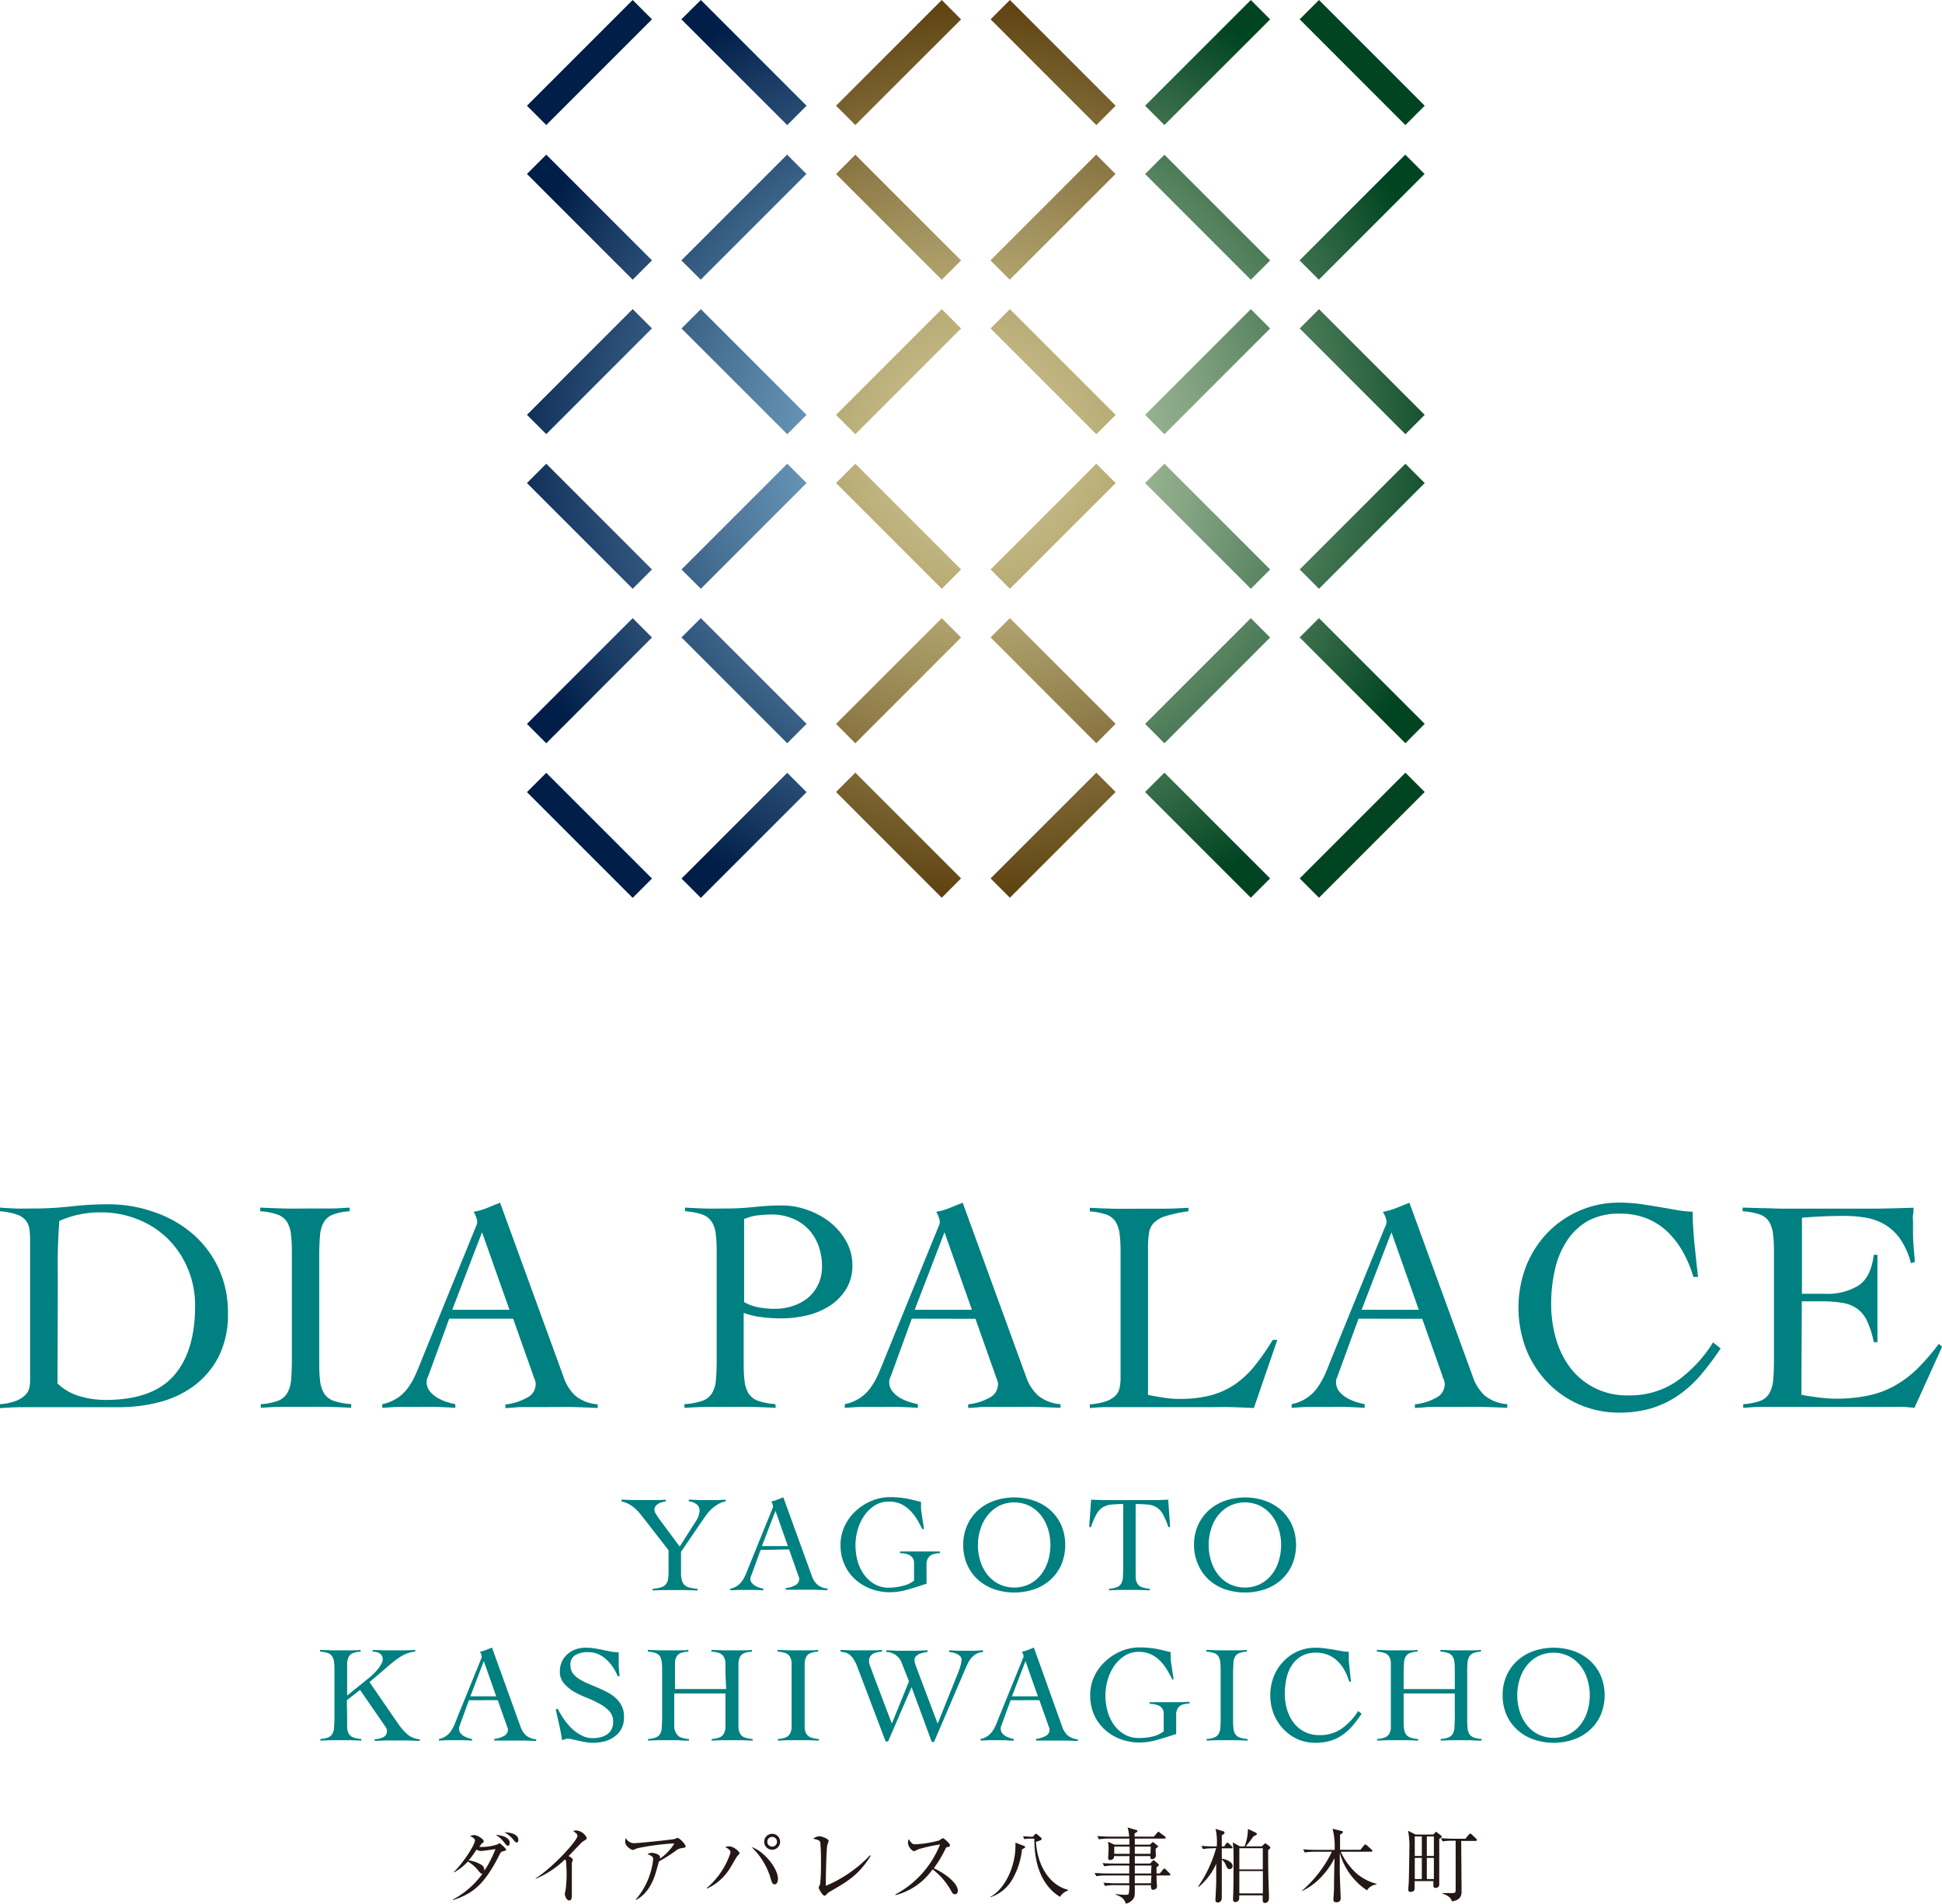 <svg xmlns="http://www.w3.org/2000/svg" xmlns:xlink="http://www.w3.org/1999/xlink" viewBox="0 0 275.52 270.07"><defs><style>.cls-1{fill:#231815;}.cls-2{fill:teal;}.cls-3{fill:url(#名称未設定グラデーション_39);}.cls-4{fill:url(#名称未設定グラデーション_43);}.cls-5{fill:url(#名称未設定グラデーション_40);}</style><radialGradient id="名称未設定グラデーション_39" cx="138.28" cy="63.69" r="69.53" gradientUnits="userSpaceOnUse"><stop offset="0" stop-color="#86b9d8"/><stop offset="0.12" stop-color="#7eb0d0"/><stop offset="0.32" stop-color="#6998b9"/><stop offset="0.57" stop-color="#477094"/><stop offset="0.87" stop-color="#183962"/><stop offset="1" stop-color="#001e48"/></radialGradient><radialGradient id="名称未設定グラデーション_43" cx="138.58" cy="63.69" r="69.56" gradientUnits="userSpaceOnUse"><stop offset="0" stop-color="#d0c792"/><stop offset="0.13" stop-color="#c8be89"/><stop offset="0.33" stop-color="#b3a671"/><stop offset="0.59" stop-color="#917e4a"/><stop offset="0.89" stop-color="#624715"/><stop offset="1" stop-color="#4f3200"/></radialGradient><radialGradient id="名称未設定グラデーション_40" cx="138.28" cy="63.54" r="69.54" gradientUnits="userSpaceOnUse"><stop offset="0" stop-color="#c9d6b4"/><stop offset="0.1" stop-color="#c0cfad"/><stop offset="0.27" stop-color="#a8be9c"/><stop offset="0.47" stop-color="#80a17f"/><stop offset="0.72" stop-color="#497956"/><stop offset="0.99" stop-color="#034623"/><stop offset="1" stop-color="#004421"/></radialGradient></defs><g id="レイヤー_2" data-name="レイヤー 2"><g id="レイヤー_3" data-name="レイヤー 3"><path class="cls-1" d="M71.27,262.67c-.19.09-.26.15-.41.47-2.13,4.22-3.78,5.51-6.59,6.43l0-.09a12.31,12.31,0,0,0,4.17-3.64c-.09,0-.2,0-.51-.37a5.49,5.49,0,0,0-1.55-1.38,7.38,7.38,0,0,1-2,1.56l0-.06c1.37-1.34,3-3.87,3-4.48,0-.26-.27-.42-.68-.63a1.59,1.59,0,0,1,.58-.14c.44,0,1.34.58,1.34.84s0,.15-.22.31a2.79,2.79,0,0,0-.39.53,7,7,0,0,0,2.54-.35s.31-.19.33-.19.92.73.92.93S71.52,262.56,71.27,262.67Zm-3-.07a1.24,1.24,0,0,1-.66-.2,16.81,16.81,0,0,1-1.11,1.53,4.74,4.74,0,0,1,1.89.69.91.91,0,0,1,.33.78,15.55,15.55,0,0,0,1.57-3.07C69.9,262.39,68.49,262.6,68.23,262.6Zm3.82-.74c-.19,0-.26-.09-.62-.55a4,4,0,0,0-1.15-1c1.36.09,2,.58,2,1.13C72.32,261.7,72.2,261.86,72.05,261.86Zm1.25-.46c-.08,0-.19,0-.49-.37a3.88,3.88,0,0,0-1.31-1.09c.6,0,2,.18,2,1.08C73.55,261.27,73.44,261.4,73.3,261.4Z"/><path class="cls-1" d="M82.85,261.15a2.52,2.52,0,0,0-.46.37l-1.72,1.8c.2.09.6.35.6.51a2.25,2.25,0,0,1-.14.44c0,.05,0,1,0,1.23,0,.54,0,2.9,0,3.38,0,.25,0,.74-.37.74s-.63-.66-.63-.91c0-.1.12-.57.13-.67a18.74,18.74,0,0,0,.13-2.13c0-.41-.05-1.71-.1-1.9a.36.36,0,0,0-.14-.21A13.58,13.58,0,0,1,76,266.55l0-.06c2.77-1.83,5.92-5.45,5.92-6,0-.29-.13-.38-.61-.73a1.68,1.68,0,0,1,.48-.07,1.8,1.8,0,0,1,1.48,1.11C83.17,260.93,83.14,261,82.85,261.15Z"/><path class="cls-1" d="M96.65,262.2a1.84,1.84,0,0,0-.86.43,23.61,23.61,0,0,1-2.3,1.45c-.07.23-.36,1.28-.42,1.48-.83,2.88-2.28,3.69-2.87,4l0-.07a10.53,10.53,0,0,0,2.47-5.73c0-.34-.2-.48-.82-.71a1.42,1.42,0,0,1,.61-.19c.44,0,1.18.27,1.18.59a1.57,1.57,0,0,1,0,.24,7.48,7.48,0,0,0,2-2.09s0-.07-.17-.07a36.26,36.26,0,0,0-5.06.68,4.79,4.79,0,0,1-.65.25c-.11,0-1.06-.49-1.06-1.14a1.84,1.84,0,0,1,.09-.57,1.27,1.27,0,0,0,1.23.74c.52,0,5-.46,5.58-.57.1,0,.5-.19.58-.19a3.12,3.12,0,0,1,1.11,1.17C97.22,262.13,97.18,262.13,96.65,262.2Z"/><path class="cls-1" d="M104.53,263.43c-.15.21-.7,1.19-.83,1.39a7.46,7.46,0,0,1-3.41,3.12v-.1a11.13,11.13,0,0,0,3.35-5c0-.26-.11-.47-.75-.79a1.48,1.48,0,0,1,.58-.11c.58,0,1.46.72,1.46,1C104.92,263,104.57,263.35,104.53,263.43Zm5.38,3.9c-.32,0-.41-.24-.62-1a10.19,10.19,0,0,0-2.66-4.29c1.74.56,3.74,3,3.74,4.51C110.37,266.9,110.25,267.33,109.91,267.33Zm-.36-4.91a1.13,1.13,0,1,1,1.13-1.13A1.13,1.13,0,0,1,109.55,262.42Zm0-1.82a.69.69,0,1,0,.69.69A.69.69,0,0,0,109.55,260.6Z"/><path class="cls-1" d="M117.73,268.37a2.13,2.13,0,0,0-.54.46c-.1.1-.15.11-.21.11-.3,0-.83-1-.83-1.15a4.71,4.71,0,0,1,.21-.52,26,26,0,0,0,.11-3,27,27,0,0,0-.1-2.94c-.08-.21-.29-.31-1-.48a1.61,1.61,0,0,1,.83-.34c.36,0,1.36.34,1.36.65,0,.11-.18.56-.2.66-.11.56-.22,4.62-.19,5.72a18.57,18.57,0,0,0,6.27-4.34l.09.08C121.84,266,120.25,266.92,117.73,268.37Z"/><path class="cls-1" d="M135.48,268.74c-.25,0-.39-.21-.49-.39a9.7,9.7,0,0,0-2.68-3.15,9.19,9.19,0,0,1-5.27,3.66v-.1a13.79,13.79,0,0,0,6.33-7.09,22.78,22.78,0,0,0-3.07.68,4.06,4.06,0,0,1-.65.29,1.48,1.48,0,0,1-.83-1.21,1.12,1.12,0,0,1,.1-.51c.46.72.66.73.9.73a15.22,15.22,0,0,0,3.41-.54,2.59,2.59,0,0,1,.55-.33c.13,0,1,.75,1,1s-.08.16-.46.3c-.08,0-.1.06-.25.35a16.37,16.37,0,0,1-1.59,2.62c1.43.63,3.41,2.05,3.41,3.18C135.89,268.5,135.76,268.74,135.48,268.74Z"/><path class="cls-1" d="M145,262.36a10.79,10.79,0,0,1-1.29,4.12,5.67,5.67,0,0,1-3.19,2.68l0-.06c2.24-1.24,3.54-4.57,3.54-7.12a4,4,0,0,0,0-.57l1.09.42c.17.06.29.11.29.22S145.29,262.21,145,262.36Zm5.38,6.74c-3.39-2.1-3.63-6.29-3.64-8.25h-.44a4.26,4.26,0,0,0-1,.07l-.15-.4c.46,0,.9.06,1.37.06l.28-.3c.06-.06.13-.13.18-.13s.15.07.21.12l.46.4a.27.27,0,0,1,.14.21c0,.09-.09.15-.18.2s-.47.17-.64.23c.31,4.21,2.57,6.34,4.56,6.79v.1A2.2,2.2,0,0,0,150.39,269.1Z"/><path class="cls-1" d="M165.89,266.07h-1.8s0,.53,0,.63.06.84.06.92c0,.37-.39.49-.58.49s-.31-.19-.27-.66H161c0,1.36,0,1.46-.08,1.7a1.69,1.69,0,0,1-1.2.92c-.21-.7-.65-1-1.43-1.28v-.08a13.55,13.55,0,0,0,1.38.11c.11,0,.39,0,.46-.14a4.73,4.73,0,0,0,.08-1.23h-2.11a6.55,6.55,0,0,0-1.33.11l-.22-.46c.7.06,1.41.08,1.75.08h1.91l0-1.11h-3.34a8.18,8.18,0,0,0-1.34.1l-.23-.46c.76.07,1.53.08,1.75.08h3.16v-1.13H158a7.51,7.51,0,0,0-1.34.11l-.23-.45c.8.06,1.65.06,1.75.06h2.06v-1.06h-2.19a.55.55,0,0,1-.05.31.58.58,0,0,1-.5.25c-.14,0-.28-.06-.28-.25s.05-.92.05-1.1a4.67,4.67,0,0,0-.08-1.25l.91.42h2.14v-.86h-3a7.92,7.92,0,0,0-1.34.1l-.21-.46c.7.06,1.41.08,1.74.08h2.77a5.92,5.92,0,0,0-.22-1.3l1.21.36c.12,0,.18.09.18.17s-.19.22-.4.31c0,.1,0,.29,0,.46h2.73l.47-.54c.08-.1.11-.14.17-.14s.1,0,.21.12l.73.54c.09.07.11.11.11.17s-.1.13-.17.13H161c0,.07,0,.74,0,.86h2.15l.25-.24c.08-.08.11-.11.16-.11s.08,0,.16.08l.47.38c.08.06.11.11.11.16s-.23.23-.31.27,0,.85,0,1a.52.52,0,0,1-.53.52c-.28,0-.27-.22-.25-.44H161c0,.27,0,.35,0,1.06h2.17l.32-.34c.08-.08.11-.12.17-.12s.08,0,.19.11l.46.39a.24.24,0,0,1,.1.16c0,.05,0,.11-.33.32v.89h.47l.45-.55c.09-.11.11-.15.17-.15s.11,0,.21.12l.56.56c.08.08.11.13.11.17S166,266.07,165.89,266.07Zm-5.62-4.1h-2.19V263h2.19Zm3,0H161V263h2.22Zm.09,2.69H161v1.13h2.31Zm0,1.41H161v1.11h2.29Z"/><path class="cls-1" d="M172,262.22a7.12,7.12,0,0,0-1.33.11l-.23-.46c.88.08,1.74.08,1.74.08h.45a8.83,8.83,0,0,0-.17-2.49l1,.32c.12,0,.27.1.27.23s-.14.21-.39.37c0,.16,0,1.32,0,1.57h.35l.26-.39c.06-.08.13-.14.17-.14a.37.37,0,0,1,.22.12l.41.38a.34.34,0,0,1,.11.18c0,.1-.09.12-.17.12h-1.35c0,.24,0,1.28,0,1.48,1,.13,1.54.66,1.54,1a.44.44,0,0,1-.42.47c-.29,0-.36-.17-.59-.66a1.62,1.62,0,0,0-.53-.69c0,.46,0,2.48,0,2.89s0,2.44,0,2.53,0,.66-.58.66c-.26,0-.32-.15-.32-.35s.11-2.21.11-2.49,0-2.27,0-2.65a9.08,9.08,0,0,1-2.49,3.29l-.07-.06a18.13,18.13,0,0,0,2.55-5.46Zm7-.28.33-.3a.34.34,0,0,1,.2-.11.26.26,0,0,1,.16.07l.4.32a.29.29,0,0,1,.14.21c0,.08-.09.16-.31.34,0,2.27,0,3.24.11,6.26,0,.18,0,.44,0,.55,0,.45-.24.69-.57.69s-.32-.36-.32-.52,0-.49,0-.56h-3.33c0,.15,0,.27,0,.38a.53.53,0,0,1-.54.57.31.31,0,0,1-.33-.35c0-.06,0-.21,0-.3.07-1,.07-4.47.07-5.7a13.89,13.89,0,0,0-.11-2.11l1,.56h.67a6.69,6.69,0,0,0,.48-2.47l1.06.5c.12.06.21.12.21.21s-.11.19-.48.33a15,15,0,0,1-1.1,1.43Zm-3.17.27v3h3.33v-3Zm0,3.24v3.16h3.34v-3.16Z"/><path class="cls-1" d="M190.22,262.71a9.47,9.47,0,0,0,2.26,3.09,7.27,7.27,0,0,0,2.81,1.46v.08a1.89,1.89,0,0,0-1.35.84,9.36,9.36,0,0,1-3.86-5.32c0,.64,0,1.48,0,2.72,0,.59.13,3.63.13,3.69a.54.54,0,0,1-.6.6c-.43,0-.43-.22-.43-.38s.07-1.23.08-1.47c0-.7,0-1.08.07-4.41a10.1,10.1,0,0,1-1.54,2.3,9.21,9.21,0,0,1-3.08,2.38l0-.05a17.27,17.27,0,0,0,4.25-5.53h-2.51a7.88,7.88,0,0,0-1.34.1l-.23-.45c.58.05,1.17.08,1.75.08h2.72a10.36,10.36,0,0,0-.29-3l1.3.33c.06,0,.15,0,.15.14s-.13.21-.39.36c0,.31,0,1.82,0,2.16H193l.52-.63s.11-.13.18-.13.16.08.22.12l.68.62a.2.2,0,0,1,.11.17c0,.11-.11.12-.18.12Z"/><path class="cls-1" d="M204.19,260.88c0,.7,0,4.62,0,5.77,0,.09,0,.6,0,.64a.47.47,0,0,1-.52.54c-.31,0-.31-.21-.31-.32s0-.55,0-.64H200.7c0,.23,0,.86,0,1s0,.53-.57.53c-.29,0-.33-.15-.33-.3s.06-.93.07-1.1.08-3.4.08-4.56a11.69,11.69,0,0,0-.18-2.71l1.07.54h2.5l.24-.25c.06-.06.12-.13.17-.13a.47.47,0,0,1,.18.12l.5.38a.24.24,0,0,1,.11.17C204.56,260.65,204.52,260.68,204.19,260.88Zm-2.47-.35h-1v2.77h1Zm0,3.05h-1v3h1Zm1.71-3.05h-1v2.77h1Zm0,3.05h-1v3h1Zm6-2.41h-2.12c0,1.12.05,6.06.05,7.07,0,.51,0,1.3-1.36,1.51-.14-.42-.37-.76-1.34-1.11v-.07l1.17,0c.58,0,.67,0,.69-.43,0-2.62,0-6.23,0-7H206a7.76,7.76,0,0,0-1.33.1l-.23-.46c.71.06,1.4.08,1.74.08h1.72l.5-.59c0-.05.12-.13.18-.13a.35.35,0,0,1,.22.11l.62.59c.07.07.12.1.12.18S209.46,261.17,209.4,261.17Z"/><path class="cls-2" d="M0,199.21a8.22,8.22,0,0,0,2.27-.47,3.91,3.91,0,0,0,1.29-.8,2.18,2.18,0,0,0,.59-1,4.61,4.61,0,0,0,.12-1V176a11.55,11.55,0,0,0-.1-1.66,2.56,2.56,0,0,0-.54-1.23,2.83,2.83,0,0,0-1.3-.82A9.62,9.62,0,0,0,0,171.84v-.52c.75.06,1.5.1,2.25.13s1.49,0,2.24,0a48.73,48.73,0,0,0,5.61-.3,46.21,46.21,0,0,1,5.31-.3A19.64,19.64,0,0,1,22,172a16.38,16.38,0,0,1,5.37,3.08A14.54,14.54,0,0,1,31,179.91a14.88,14.88,0,0,1,1.34,6.39,13.29,13.29,0,0,1-1.29,6.11,12,12,0,0,1-3.46,4.15,14.2,14.2,0,0,1-4.94,2.35,22.73,22.73,0,0,1-5.81.73c-1.55,0-2.89,0-4,0l-2.92,0-2.24,0c-.67,0-1.3,0-1.9,0-1,0-1.95,0-2.9,0s-1.91.07-2.89.13Zm8.16-2.93a7.81,7.81,0,0,0,3.17,1.81,13.18,13.18,0,0,0,3.61.52q6.65,0,9.69-3.41t3.05-9.89a13.5,13.5,0,0,0-1-5.25,13.21,13.21,0,0,0-2.8-4.25A12.94,12.94,0,0,0,19.58,173a13.92,13.92,0,0,0-5.42-1,14.07,14.07,0,0,0-5.74,1.21c-.12,1.5-.19,3-.22,4.47s0,3,0,4.56Z"/><path class="cls-2" d="M37,199.21a8.89,8.89,0,0,0,2.42-.47,2.63,2.63,0,0,0,1.32-1.08,4.4,4.4,0,0,0,.56-1.92c.07-.8.11-1.8.11-3V178.31c0-1.21,0-2.21-.11-3a4.4,4.4,0,0,0-.56-1.92,2.65,2.65,0,0,0-1.36-1.08,9.17,9.17,0,0,0-2.46-.47v-.52c1.21.06,2.38.1,3.52.13s2.31,0,3.51,0c.95,0,1.9,0,2.85,0s1.89-.07,2.81-.13v.52a8.28,8.28,0,0,0-2.37.47,2.54,2.54,0,0,0-1.3,1.08,4.55,4.55,0,0,0-.54,1.92c-.07.79-.11,1.79-.11,3v14.42c0,1.21,0,2.21.11,3a4.4,4.4,0,0,0,.56,1.92,2.65,2.65,0,0,0,1.36,1.08,9.67,9.67,0,0,0,2.51.47v.52c-1.1-.06-2.19-.1-3.28-.13s-2.19,0-3.29,0-2.11,0-3.15,0-2.07.07-3.11.13Z"/><path class="cls-2" d="M63.73,187.08l-2.85,7.81-.24.61a1.47,1.47,0,0,0-.11.56A2.09,2.09,0,0,0,61,197.4a4,4,0,0,0,1.1.93,6.87,6.87,0,0,0,1.34.58,11.87,11.87,0,0,0,1.16.3v.52c-.86-.06-1.72-.1-2.59-.13s-1.74,0-2.63,0-1.71,0-2.53,0-1.69.07-2.61.13v-.52a6.1,6.1,0,0,0,2.22-.93,5.86,5.86,0,0,0,1.49-1.49,10.24,10.24,0,0,0,1.06-1.9c.3-.69.6-1.41.89-2.16l7.47-18.35.23-.56a1.1,1.1,0,0,0,.11-.47,2.19,2.19,0,0,0-.15-.65,3.51,3.51,0,0,0-.37-.78,9.67,9.67,0,0,0,1.95-.56c.54-.23,1.15-.47,1.81-.73l9,24.7A6.38,6.38,0,0,0,81.61,198a5.64,5.64,0,0,0,3.19,1.23v.52c-1.15-.06-2.28-.1-3.39-.13s-2.27,0-3.47,0h-2c-.58,0-1.1,0-1.56,0s-.9,0-1.32.06l-1.36.09v-.52a7.77,7.77,0,0,0,3-.93A2.14,2.14,0,0,0,76,196.36a1.72,1.72,0,0,0-.15-.69,5.89,5.89,0,0,1-.24-.65l-2.81-7.94Zm4.66-12.26-4.23,11h8.12Z"/><path class="cls-2" d="M110.06,199.73c-1.09-.06-2.18-.1-3.26-.13s-2.17,0-3.26,0-2.12,0-3.17,0-2.14.07-3.26.13v-.52a9.93,9.93,0,0,0,2.52-.47,2.62,2.62,0,0,0,1.38-1.08,4.27,4.27,0,0,0,.56-1.92c.08-.8.11-1.8.11-3V178.31c0-1.21,0-2.21-.11-3a4.27,4.27,0,0,0-.56-1.92,2.61,2.61,0,0,0-1.36-1.08,9,9,0,0,0-2.46-.47v-.52c1,.06,1.9.1,2.85.13s1.9,0,2.85,0a39.24,39.24,0,0,0,4.08-.21,36.65,36.65,0,0,1,4.08-.22,10.55,10.55,0,0,1,3.35.58,11.27,11.27,0,0,1,3.22,1.69A9.12,9.12,0,0,1,120,176a6.89,6.89,0,0,1,.93,3.57,6.17,6.17,0,0,1-1,3.49,7.56,7.56,0,0,1-2.4,2.31,10.33,10.33,0,0,1-3.21,1.28,16,16,0,0,1-3.46.39,22.47,22.47,0,0,1-2.67-.16,11.49,11.49,0,0,1-2.68-.62v6.47c0,1.21,0,2.21.11,3a4.4,4.4,0,0,0,.56,1.92,2.61,2.61,0,0,0,1.36,1.08,9.4,9.4,0,0,0,2.46.47Zm-4.49-15a6.86,6.86,0,0,0,2.14.76,12.63,12.63,0,0,0,2.22.19,7.91,7.91,0,0,0,2.57-.41,6.59,6.59,0,0,0,2.14-1.16,5.62,5.62,0,0,0,1.44-1.88,5.82,5.82,0,0,0,.54-2.55,8.33,8.33,0,0,0-.54-3.06,6.7,6.7,0,0,0-1.49-2.34,6.52,6.52,0,0,0-2.26-1.46,7.71,7.71,0,0,0-2.87-.52,16.31,16.31,0,0,0-1.84.11,6.69,6.69,0,0,0-2.05.54Z"/><path class="cls-2" d="M129.36,187.08l-2.85,7.81-.24.61a1.47,1.47,0,0,0-.11.56,2.09,2.09,0,0,0,.46,1.34,4,4,0,0,0,1.1.93,6.87,6.87,0,0,0,1.34.58,11.87,11.87,0,0,0,1.16.3v.52c-.86-.06-1.72-.1-2.59-.13s-1.74,0-2.63,0-1.71,0-2.53,0-1.69.07-2.61.13v-.52a6.1,6.1,0,0,0,2.22-.93,5.86,5.86,0,0,0,1.49-1.49,10.24,10.24,0,0,0,1.06-1.9c.3-.69.6-1.41.89-2.16L133,174.38l.23-.56a1.1,1.1,0,0,0,.11-.47,2.19,2.19,0,0,0-.15-.65,3.51,3.51,0,0,0-.37-.78,9.67,9.67,0,0,0,1.95-.56c.54-.23,1.15-.47,1.81-.73l9,24.7a6.38,6.38,0,0,0,1.69,2.65,5.64,5.64,0,0,0,3.19,1.23v.52c-1.15-.06-2.28-.1-3.39-.13s-2.27,0-3.47,0h-2c-.58,0-1.1,0-1.56,0s-.9,0-1.32.06l-1.36.09v-.52a7.77,7.77,0,0,0,3-.93,2.14,2.14,0,0,0,1.23-1.92,1.72,1.72,0,0,0-.15-.69,5.89,5.89,0,0,1-.24-.65l-2.81-7.94ZM134,174.82l-4.23,11h8.12Z"/><path class="cls-2" d="M168.61,171.84a19.62,19.62,0,0,0-3.24.69,4,4,0,0,0-1.71,1A2.63,2.63,0,0,0,163,175a14.81,14.81,0,0,0-.13,2.18v20.72c.77.15,1.53.28,2.26.39a13.87,13.87,0,0,0,2.23.17,17.21,17.21,0,0,0,4.44-.51,11.19,11.19,0,0,0,3.41-1.56,13.13,13.13,0,0,0,2.79-2.61,34.07,34.07,0,0,0,2.57-3.69h.65l-3.33,9.67c-1-.06-2.08-.1-3.13-.13s-2.09,0-3.13,0H158.94c-.72,0-1.44,0-2.16,0s-1.44.07-2.16.13v-.52a9.85,9.85,0,0,0,2.27-.43,3.49,3.49,0,0,0,1.31-.76,2.14,2.14,0,0,0,.63-1.1,6.7,6.7,0,0,0,.15-1.51v-17.1c0-1.21,0-2.21-.11-3a4.55,4.55,0,0,0-.54-1.92,2.56,2.56,0,0,0-1.29-1.08,8.6,8.6,0,0,0-2.42-.47v-.52c1.12.06,2.24.1,3.34.13s2.23,0,3.35,0,2.43,0,3.65,0,2.44-.07,3.65-.13Z"/><path class="cls-2" d="M192.74,187.08l-2.85,7.81c-.08.23-.16.44-.23.61a1.3,1.3,0,0,0-.11.56,2.09,2.09,0,0,0,.45,1.34,4,4,0,0,0,1.1.93,7.14,7.14,0,0,0,1.34.58,11.29,11.29,0,0,0,1.17.3v.52c-.87-.06-1.73-.1-2.59-.13s-1.74,0-2.64,0-1.7,0-2.52,0-1.69.07-2.61.13v-.52a6.1,6.1,0,0,0,2.22-.93,6,6,0,0,0,1.49-1.49,11.53,11.53,0,0,0,1.06-1.9c.3-.69.59-1.41.88-2.16l7.47-18.35c.09-.2.17-.38.24-.56a1.27,1.27,0,0,0,.11-.47,2.19,2.19,0,0,0-.15-.65,4.71,4.71,0,0,0-.37-.78,9.57,9.57,0,0,0,1.94-.56l1.82-.73,9,24.7a6.37,6.37,0,0,0,1.68,2.65,5.67,5.67,0,0,0,3.2,1.23v.52c-1.16-.06-2.29-.1-3.39-.13s-2.27,0-3.48,0h-2c-.58,0-1.09,0-1.55,0s-.9,0-1.32.06l-1.36.09v-.52a7.72,7.72,0,0,0,3-.93,2.14,2.14,0,0,0,1.23-1.92,1.72,1.72,0,0,0-.15-.69,4.26,4.26,0,0,1-.23-.65l-2.81-7.94Zm4.67-12.26-4.23,11h8.11Z"/><path class="cls-2" d="M240.24,181.16a16.34,16.34,0,0,0-1.49-3.58,12.3,12.3,0,0,0-2.2-2.85,9.24,9.24,0,0,0-2.94-1.88,10,10,0,0,0-3.73-.67,9.21,9.21,0,0,0-4.54,1,8.77,8.77,0,0,0-3,2.8,12.37,12.37,0,0,0-1.73,4.11,21.69,21.69,0,0,0-.54,4.92,17.45,17.45,0,0,0,.69,4.94,12.59,12.59,0,0,0,2.05,4.13,10,10,0,0,0,8.14,3.88,11.76,11.76,0,0,0,6.93-2,19.09,19.09,0,0,0,5.16-5.52l1.08.86a40.18,40.18,0,0,1-2.93,3.89,16.74,16.74,0,0,1-3.2,2.85,13.94,13.94,0,0,1-3.76,1.77,16.06,16.06,0,0,1-4.57.6,14,14,0,0,1-10-4.17,14.77,14.77,0,0,1-3.09-4.7,16.49,16.49,0,0,1,0-12.05,14.82,14.82,0,0,1,3.09-4.71,14.05,14.05,0,0,1,4.53-3.06,13.81,13.81,0,0,1,5.49-1.1,21.44,21.44,0,0,1,3,.19c.92.13,1.8.27,2.65.41l2.46.43a16.07,16.07,0,0,0,2.36.26c0,.61,0,1.31.06,2.12s.11,1.63.2,2.48.17,1.69.26,2.51.17,1.53.25,2.13Z"/><path class="cls-2" d="M255.57,197.87c.26.06.57.12.95.18l1.21.17c.43.06.87.11,1.33.15s.9.06,1.3.06A22.48,22.48,0,0,0,265,198a13.49,13.49,0,0,0,3.76-1.38A15.17,15.17,0,0,0,272,194.2a31.51,31.51,0,0,0,3.06-3.54l.48.39-3.93,8.68c-.49-.06-1-.1-1.51-.13s-1,0-1.52,0H252.33c-.84,0-1.67,0-2.51,0s-1.66.07-2.5.13v-.52a8.89,8.89,0,0,0,2.42-.47,2.52,2.52,0,0,0,1.29-1.08,4.55,4.55,0,0,0,.54-1.92c.08-.8.11-1.8.11-3V178.31c0-1.21,0-2.21-.11-3a4.55,4.55,0,0,0-.54-1.92,2.5,2.5,0,0,0-1.33-1.08,9.17,9.17,0,0,0-2.47-.47v-.52l2.79.08c.88,0,1.78.06,2.72.07l3,0h3.56c2,0,4,0,6.05,0s4.05-.07,6.13-.13c0,.32,0,.63-.07,1s0,.62,0,.9v1.73q0,1,.09,1.92c.05.65.11,1.36.17,2.14l-.56.17a10.88,10.88,0,0,0-1.49-3.39,7.22,7.22,0,0,0-2.16-2.05,7.82,7.82,0,0,0-2.7-1,18.12,18.12,0,0,0-3.11-.26c-2,0-4,.09-6,.26v10.79c.57,0,1.13,0,1.66,0s1.09,0,1.66,0a8.32,8.32,0,0,0,4.73-1.19q1.75-1.18,2.14-4.34h.52c0,1,0,2.07,0,3.11s0,2.06,0,3.07,0,2.07,0,3.1,0,2.08,0,3.11h-.52a13.12,13.12,0,0,0-.95-3,4.49,4.49,0,0,0-1.41-1.75,4.85,4.85,0,0,0-2.09-.82,17.12,17.12,0,0,0-3-.22h-2.76Z"/><path class="cls-2" d="M88.18,212.75l1.6.06c.52,0,1.06,0,1.6,0s1,0,1.54,0,1,0,1.53-.06V213a2.85,2.85,0,0,0-.51.12,2.25,2.25,0,0,0-.53.21,1.14,1.14,0,0,0-.4.35.86.86,0,0,0-.16.53,1.25,1.25,0,0,0,.21.57,9,9,0,0,0,.59.88l2.78,3.75,2.31-3.62a2.86,2.86,0,0,0,.51-1.5,1.08,1.08,0,0,0-.47-.91,2,2,0,0,0-1.06-.38v-.24q.69,0,1.38.06c.46,0,.92,0,1.38,0s.83,0,1.24,0l1.24-.06V213a3.39,3.39,0,0,0-1.25.5,5.61,5.61,0,0,0-1,.82,7.2,7.2,0,0,0-.78,1l-.64.92-2.67,3.91V223a4.73,4.73,0,0,0,.11,1.17,1.53,1.53,0,0,0,.38.69,1.64,1.64,0,0,0,.72.37,6.87,6.87,0,0,0,1.13.18v.23l-1.74-.06-1.74,0-1.45,0-1.44.06v-.23a6.36,6.36,0,0,0,1.08-.18,1.6,1.6,0,0,0,.71-.37,1.43,1.43,0,0,0,.37-.69,5.35,5.35,0,0,0,.1-1.17v-3.07l-3.53-4.54-.57-.71a6,6,0,0,0-.66-.68,4.26,4.26,0,0,0-.83-.59,3.79,3.79,0,0,0-1.09-.4Z"/><path class="cls-2" d="M107.91,219.89l-1.29,3.54-.11.28a.66.66,0,0,0-.05.25.94.94,0,0,0,.21.61,1.58,1.58,0,0,0,.5.42,2.66,2.66,0,0,0,.6.26,4.77,4.77,0,0,0,.53.14v.23l-1.17-.06-1.2,0-1.14,0-1.18.06v-.23a2.7,2.7,0,0,0,1-.42,2.75,2.75,0,0,0,.68-.68,5.46,5.46,0,0,0,.48-.86c.13-.31.27-.64.4-1l3.38-8.31c0-.09.08-.17.11-.25a.63.63,0,0,0,0-.22.89.89,0,0,0-.07-.29,1.63,1.63,0,0,0-.17-.35,4.2,4.2,0,0,0,.88-.26l.83-.33,4.06,11.19a2.9,2.9,0,0,0,.77,1.2,2.58,2.58,0,0,0,1.44.56v.23l-1.53-.06-1.58,0h-1.62l-.6,0-.61,0v-.23a3.8,3.8,0,0,0,1.38-.42,1,1,0,0,0,.55-.87.91.91,0,0,0-.06-.32,1.31,1.31,0,0,1-.11-.29l-1.27-3.6Zm2.11-5.55-1.92,5h3.68Z"/><path class="cls-2" d="M130.85,216.94c-.25-.5-.51-1-.79-1.45a6.41,6.41,0,0,0-1-1.25,4.4,4.4,0,0,0-1.26-.88,4,4,0,0,0-1.68-.33,3.68,3.68,0,0,0-2,.54,5.33,5.33,0,0,0-1.49,1.43,7,7,0,0,0-.94,2,7.9,7.9,0,0,0-.32,2.19,8.53,8.53,0,0,0,.32,2.34,6.14,6.14,0,0,0,.94,1.92,4.66,4.66,0,0,0,1.49,1.31,3.93,3.93,0,0,0,2,.49A8.64,8.64,0,0,0,128,225a4.23,4.23,0,0,0,1.68-.75v-2.52c0-.89-.67-1.35-2-1.39v-.23l1.37,0q.63,0,1.41,0c.48,0,1,0,1.44,0l1.45,0v.23a4.37,4.37,0,0,0-.76.1,1.72,1.72,0,0,0-.6.25,1.33,1.33,0,0,0-.39.48,1.73,1.73,0,0,0-.15.77v2.74c-.9.3-1.78.58-2.67.83a9,9,0,0,1-2.55.38,7.49,7.49,0,0,1-2.56-.44,6.71,6.71,0,0,1-2.24-1.3,6.2,6.2,0,0,1-1.58-2.11,6.6,6.6,0,0,1-.6-2.89,6.07,6.07,0,0,1,.6-2.67,6.73,6.73,0,0,1,1.58-2.14,7.61,7.61,0,0,1,2.24-1.42,6.55,6.55,0,0,1,2.56-.52,12.69,12.69,0,0,1,1.45.07,11.29,11.29,0,0,1,1.17.17c.36.08.67.15,1,.23l.82.21c0,.21,0,.49,0,.84s.08.7.13,1.07.1.73.16,1.08.09.62.13.83Z"/><path class="cls-2" d="M136.66,219.19a6.64,6.64,0,0,1,.58-2.84,6.36,6.36,0,0,1,1.55-2.12,6.91,6.91,0,0,1,2.3-1.33,8.78,8.78,0,0,1,5.61,0,6.81,6.81,0,0,1,2.3,1.33,6.52,6.52,0,0,1,1.56,2.12,7.34,7.34,0,0,1,0,5.67,6.46,6.46,0,0,1-1.56,2.13,6.81,6.81,0,0,1-2.3,1.33,9,9,0,0,1-5.61,0,6.91,6.91,0,0,1-2.3-1.33,6.3,6.3,0,0,1-1.55-2.13A6.6,6.6,0,0,1,136.66,219.19Zm2.08,0a7.31,7.31,0,0,0,.35,2.29,5.87,5.87,0,0,0,1,1.92,5,5,0,0,0,1.63,1.33,5,5,0,0,0,4.34,0,4.86,4.86,0,0,0,1.62-1.33,5.89,5.89,0,0,0,1-1.92,7.67,7.67,0,0,0,0-4.58,6,6,0,0,0-1-1.93,5.12,5.12,0,0,0-1.62-1.33,5,5,0,0,0-4.34,0A5.27,5.27,0,0,0,140.1,215a6,6,0,0,0-1,1.93A7.26,7.26,0,0,0,138.74,219.19Z"/><path class="cls-2" d="M157.37,225.39a3.77,3.77,0,0,0,1.09-.22,1.17,1.17,0,0,0,.6-.49,2,2,0,0,0,.25-.87c0-.36.05-.81.05-1.36v-9.07a16.36,16.36,0,0,0-1.73.08,2.71,2.71,0,0,0-1.2.4,2.63,2.63,0,0,0-.89,1,9.56,9.56,0,0,0-.76,1.81l-.25-.07.27-3.84,1.63.06c.53,0,1.07,0,1.62,0h4.6c.52,0,1,0,1.54,0l1.55-.06.27,3.84-.25.07a9.56,9.56,0,0,0-.76-1.81,2.63,2.63,0,0,0-.89-1,2.71,2.71,0,0,0-1.22-.4,17.34,17.34,0,0,0-1.77-.08v9.07c0,.55,0,1,0,1.36a2,2,0,0,0,.25.87,1.17,1.17,0,0,0,.62.49,4,4,0,0,0,1.13.22v.23l-1.48-.06-1.49,0-1.43,0-1.4.06Z"/><path class="cls-2" d="M169.4,219.19a6.8,6.8,0,0,1,.58-2.84,6.38,6.38,0,0,1,1.56-2.12,6.76,6.76,0,0,1,2.29-1.33,8.81,8.81,0,0,1,5.62,0,6.91,6.91,0,0,1,2.3,1.33,6.36,6.36,0,0,1,1.55,2.12,7.22,7.22,0,0,1,0,5.67,6.3,6.3,0,0,1-1.55,2.13,6.91,6.91,0,0,1-2.3,1.33,9,9,0,0,1-5.62,0,6.76,6.76,0,0,1-2.29-1.33A6.32,6.32,0,0,1,170,222,6.75,6.75,0,0,1,169.4,219.19Zm2.08,0a7.31,7.31,0,0,0,.35,2.29,5.7,5.7,0,0,0,1,1.92,4.86,4.86,0,0,0,1.62,1.33,5,5,0,0,0,4.34,0,4.86,4.86,0,0,0,1.62-1.33,5.7,5.7,0,0,0,1-1.92,7.67,7.67,0,0,0,0-4.58,5.85,5.85,0,0,0-1-1.93,5.12,5.12,0,0,0-1.62-1.33,5,5,0,0,0-4.34,0,5.12,5.12,0,0,0-1.62,1.33,5.85,5.85,0,0,0-1,1.93A7.26,7.26,0,0,0,171.48,219.19Z"/><path class="cls-2" d="M49.25,243.77c0,.55,0,1,0,1.36a2,2,0,0,0,.26.87,1.2,1.2,0,0,0,.61.49,4.18,4.18,0,0,0,1.14.22v.23l-1.49-.06-1.48,0-1.43,0-1.41.06v-.23a3.85,3.85,0,0,0,1.1-.22,1.19,1.19,0,0,0,.59-.49,2,2,0,0,0,.26-.87c0-.36.05-.81.05-1.36v-6.53c0-.55,0-1-.05-1.36a2,2,0,0,0-.26-.87,1.25,1.25,0,0,0-.61-.49,4.56,4.56,0,0,0-1.12-.21v-.24l1.59.06,1.6,0,1.29,0c.43,0,.85,0,1.27-.06v.24a4,4,0,0,0-1.07.21,1.16,1.16,0,0,0-.59.49,2.19,2.19,0,0,0-.25.87c0,.36,0,.81,0,1.36v3.31l3-2.43q.41-.33.78-.69a6.38,6.38,0,0,0,.66-.74,5.82,5.82,0,0,0,.45-.7,1.35,1.35,0,0,0,.16-.61.91.91,0,0,0-.13-.5,1,1,0,0,0-.33-.33,1.7,1.7,0,0,0-.46-.18,2.22,2.22,0,0,0-.51-.06v-.24l1.46.06,1.46,0,1.55,0q.78,0,1.56-.06v.24a5.32,5.32,0,0,0-.95.19,5,5,0,0,0-.9.4,9.07,9.07,0,0,0-1,.67c-.34.27-.75.6-1.2,1l-2.43,2.07,4,5.81A8.73,8.73,0,0,0,57.74,246a3.09,3.09,0,0,0,1.81.75v.23l-1.68-.06-1.68,0-1.52,0-1.51.06v-.23a3.22,3.22,0,0,0,1.22-.3.93.93,0,0,0,.52-.9,1,1,0,0,0-.22-.58l-.6-.88-3-4.34-1.87,1.46Z"/><path class="cls-2" d="M66.53,241.21l-1.29,3.54c0,.11-.08.2-.11.27a.75.75,0,0,0,0,.26.94.94,0,0,0,.21.61,1.72,1.72,0,0,0,.5.42,3.2,3.2,0,0,0,.6.26,4.77,4.77,0,0,0,.53.14v.23l-1.17-.06-1.2,0-1.14,0-1.18.06v-.23a2.7,2.7,0,0,0,1-.42,2.75,2.75,0,0,0,.68-.68,5.46,5.46,0,0,0,.48-.86c.13-.31.27-.64.4-1l3.38-8.31c0-.09.08-.17.11-.25a.63.63,0,0,0,0-.22.89.89,0,0,0-.07-.29,1.63,1.63,0,0,0-.17-.35,4.2,4.2,0,0,0,.88-.26l.83-.33L73.86,245a3,3,0,0,0,.77,1.2,2.58,2.58,0,0,0,1.44.56v.23l-1.53-.06-1.58,0H71.34l-.6,0-.61,0v-.23a3.74,3.74,0,0,0,1.38-.42,1,1,0,0,0,.55-.87.91.91,0,0,0-.06-.32,1.31,1.31,0,0,1-.11-.29l-1.27-3.6Zm2.11-5.55-1.91,5H70.4Z"/><path class="cls-2" d="M87.63,237.79a7,7,0,0,0-.65-1.24,5.82,5.82,0,0,0-.93-1.1,4.31,4.31,0,0,0-1.17-.77,3.3,3.3,0,0,0-1.41-.29,3.54,3.54,0,0,0-1.83.41,1.53,1.53,0,0,0-.71,1.46,1.82,1.82,0,0,0,.32,1.09,3,3,0,0,0,.86.81,8.67,8.67,0,0,0,1.22.65l1.4.59c.48.2.94.42,1.4.66a5.51,5.51,0,0,1,1.22.84,3.65,3.65,0,0,1,.86,1.13,3.38,3.38,0,0,1,.32,1.55,3.53,3.53,0,0,1-.35,1.65,3.19,3.19,0,0,1-1,1.14,4,4,0,0,1-1.39.67,6.52,6.52,0,0,1-1.69.21,6,6,0,0,1-1-.09c-.36-.06-.7-.13-1-.2l-.89-.2a3.11,3.11,0,0,0-.64-.09,1.14,1.14,0,0,0-.41.07l-.41.14c-.12-.74-.25-1.46-.41-2.17s-.32-1.43-.49-2.17l.26-.14a12.44,12.44,0,0,0,.85,1.43,8.54,8.54,0,0,0,1.12,1.35,6.16,6.16,0,0,0,1.38,1,3.4,3.4,0,0,0,1.63.41,4.42,4.42,0,0,0,1.1-.13,2.79,2.79,0,0,0,.93-.4,2,2,0,0,0,.63-.71,2.24,2.24,0,0,0,.24-1.08,2.17,2.17,0,0,0-.57-1.54A5.35,5.35,0,0,0,85,241.68a15.52,15.52,0,0,0-1.83-.85,13.34,13.34,0,0,1-1.82-.88A5.41,5.41,0,0,1,80,238.8a2.48,2.48,0,0,1-.57-1.68,3.32,3.32,0,0,1,.29-1.39,3.23,3.23,0,0,1,.8-1.06,3.57,3.57,0,0,1,1.15-.68,4.28,4.28,0,0,1,1.4-.23,7.39,7.39,0,0,1,1.3.1c.38.06.76.13,1.12.21l1.12.23a6.12,6.12,0,0,0,1.17.11q0,.87,0,1.71c0,.55.06,1.11.13,1.67Z"/><path class="cls-2" d="M102.92,237.24c0-.55,0-1,0-1.36a2,2,0,0,0-.26-.87,1.21,1.21,0,0,0-.61-.49,4.56,4.56,0,0,0-1.12-.21v-.24l1.6.06,1.59,0,1.29,0c.43,0,.85,0,1.27-.06v.24a4,4,0,0,0-1.07.21,1.16,1.16,0,0,0-.59.49,2.19,2.19,0,0,0-.25.87c0,.36,0,.81,0,1.36v6.53c0,.55,0,1,0,1.36a2,2,0,0,0,.26.87,1.2,1.2,0,0,0,.61.49,4.18,4.18,0,0,0,1.14.22v.23l-1.49-.06-1.48,0-1.43,0-1.41.06v-.23a3.85,3.85,0,0,0,1.1-.22,1.15,1.15,0,0,0,.59-.49,2,2,0,0,0,.26-.87c0-.36,0-.81,0-1.36v-3.52H95.66v3.52c0,.55,0,1,0,1.36A2,2,0,0,0,96,246a1.18,1.18,0,0,0,.62.49,4,4,0,0,0,1.13.22v.23c-.49,0-1,0-1.48-.06l-1.49,0-1.43,0-1.41.06v-.23a3.78,3.78,0,0,0,1.1-.22,1.22,1.22,0,0,0,.6-.49,2,2,0,0,0,.25-.87c0-.36.05-.81.05-1.36v-6.53c0-.55,0-1-.05-1.36a2,2,0,0,0-.25-.87,1.28,1.28,0,0,0-.62-.49,4.47,4.47,0,0,0-1.11-.21v-.24l1.59.06,1.59,0,1.29,0c.43,0,.86,0,1.28-.06v.24a4.11,4.11,0,0,0-1.08.21A1.2,1.2,0,0,0,96,235a2,2,0,0,0-.24.87c0,.36,0,.81,0,1.36v2.39h7.26Z"/><path class="cls-2" d="M110.36,246.71a3.85,3.85,0,0,0,1.1-.22,1.15,1.15,0,0,0,.59-.49,2,2,0,0,0,.26-.87c0-.36,0-.81,0-1.36v-6.53c0-.55,0-1,0-1.36a2,2,0,0,0-.26-.87,1.21,1.21,0,0,0-.61-.49,4.56,4.56,0,0,0-1.12-.21v-.24l1.6.06,1.59,0,1.29,0c.43,0,.85,0,1.27-.06v.24a4,4,0,0,0-1.07.21,1.16,1.16,0,0,0-.59.49,2.19,2.19,0,0,0-.25.87c0,.36,0,.81,0,1.36v6.53c0,.55,0,1,0,1.36a2,2,0,0,0,.26.87,1.2,1.2,0,0,0,.61.49,4.18,4.18,0,0,0,1.14.22v.23l-1.49-.06-1.48,0-1.43,0-1.41.06Z"/><path class="cls-2" d="M119.28,234.07l1.4.06,1.39,0,1.55,0c.51,0,1,0,1.52-.06v.24c-.22,0-.44.06-.66.1a1.7,1.7,0,0,0-.6.2,1.27,1.27,0,0,0-.43.4,1.21,1.21,0,0,0-.16.67,2,2,0,0,0,.15.67c.11.27.23.58.37,1l2.72,7.18,2.43-6-1-2.54a2.36,2.36,0,0,0-2.21-1.62v-.24q.64,0,1.29.06l1.29,0,1.64,0,1.63-.06v.24a3.59,3.59,0,0,0-.58.09,3.09,3.09,0,0,0-.61.19,1.62,1.62,0,0,0-.47.34.81.81,0,0,0-.2.55,1.71,1.71,0,0,0,.09.47c.06.2.15.46.28.8l2.92,7.73,3-7.49a8,8,0,0,0,.27-.86,3.22,3.22,0,0,0,.12-.71.71.71,0,0,0-.19-.5,1.47,1.47,0,0,0-.46-.33,2.73,2.73,0,0,0-.57-.19,3.19,3.19,0,0,0-.54-.09v-.24l1.28.06,1.26,0,1.14,0,1.13-.06v.24a2.4,2.4,0,0,0-1,.29,2.72,2.72,0,0,0-.68.58,3.36,3.36,0,0,0-.47.73c-.13.26-.24.51-.34.74l-4.46,10.41h-.33l-2.86-7.77L126,247.06h-.35l-4-10.54a5.24,5.24,0,0,0-.59-1.19,2.51,2.51,0,0,0-.58-.62,1.76,1.76,0,0,0-.61-.28l-.64-.12Z"/><path class="cls-2" d="M143.38,241.21l-1.29,3.54c0,.11-.08.2-.11.27a.75.75,0,0,0,0,.26.94.94,0,0,0,.21.61,1.82,1.82,0,0,0,.49.42,3.61,3.61,0,0,0,.61.26,4.26,4.26,0,0,0,.53.14v.23c-.39,0-.78,0-1.18-.06l-1.19,0-1.14,0-1.19.06v-.23a2.75,2.75,0,0,0,1-.42,2.93,2.93,0,0,0,.68-.68,5.46,5.46,0,0,0,.48-.86c.13-.31.27-.64.4-1l3.38-8.31c0-.09.07-.17.11-.25a.63.63,0,0,0,.05-.22,1.28,1.28,0,0,0-.07-.29,1.63,1.63,0,0,0-.17-.35,4.39,4.39,0,0,0,.88-.26l.82-.33L150.71,245a3,3,0,0,0,.76,1.2,2.65,2.65,0,0,0,1.45.56v.23l-1.53-.06-1.58,0h-1.62l-.6,0-.61,0v-.23a3.75,3.75,0,0,0,1.37-.42,1,1,0,0,0,.56-.87.74.74,0,0,0-.07-.32,2,2,0,0,1-.1-.29l-1.28-3.6Zm2.11-5.55-1.92,5h3.68Z"/><path class="cls-2" d="M166.32,238.26c-.25-.5-.52-1-.8-1.45a6.37,6.37,0,0,0-1-1.25,4.31,4.31,0,0,0-1.27-.88,3.92,3.92,0,0,0-1.67-.33,3.68,3.68,0,0,0-2,.54,5.33,5.33,0,0,0-1.49,1.43,7,7,0,0,0-.94,2,7.9,7.9,0,0,0-.32,2.19,8.41,8.41,0,0,0,.32,2.33,6.09,6.09,0,0,0,.94,1.93,4.66,4.66,0,0,0,1.49,1.31,3.93,3.93,0,0,0,2,.49,8.64,8.64,0,0,0,1.84-.19,4.23,4.23,0,0,0,1.68-.75v-2.52c0-.89-.67-1.35-2-1.39v-.23l1.37,0c.41,0,.88,0,1.4,0s1,0,1.45,0l1.45-.05v.23a4.37,4.37,0,0,0-.76.1,1.49,1.49,0,0,0-.6.25,1.33,1.33,0,0,0-.39.48,1.73,1.73,0,0,0-.15.77V246c-.9.3-1.79.58-2.67.83a9,9,0,0,1-2.55.38,7.49,7.49,0,0,1-2.56-.44,6.62,6.62,0,0,1-2.24-1.3,6.35,6.35,0,0,1-1.59-2.11,6.75,6.75,0,0,1-.59-2.89,6.2,6.2,0,0,1,.59-2.67,6.91,6.91,0,0,1,1.59-2.14,7.48,7.48,0,0,1,2.24-1.42,6.55,6.55,0,0,1,2.56-.52,12.8,12.8,0,0,1,1.45.07,11.29,11.29,0,0,1,1.17.17c.35.08.67.15,1,.23l.82.21c0,.21,0,.49,0,.84s.07.7.13,1.07l.15,1.08c.06.34.1.62.14.83Z"/><path class="cls-2" d="M171.19,246.71a3.7,3.7,0,0,0,1.09-.22,1.22,1.22,0,0,0,.6-.49,1.91,1.91,0,0,0,.25-.87,13,13,0,0,0,.05-1.36v-6.53a13,13,0,0,0-.05-1.36,1.91,1.91,0,0,0-.25-.87,1.23,1.23,0,0,0-.62-.49,4.38,4.38,0,0,0-1.11-.21v-.24l1.59.06,1.6,0,1.29,0c.43,0,.85,0,1.27-.06v.24a4.11,4.11,0,0,0-1.08.21,1.18,1.18,0,0,0-.58.49,1.91,1.91,0,0,0-.25.87c0,.36-.05.81-.05,1.36v6.53c0,.55,0,1,.05,1.36a2,2,0,0,0,.25.87,1.22,1.22,0,0,0,.62.49,4,4,0,0,0,1.14.22v.23l-1.49-.06-1.49,0-1.43,0-1.4.06Z"/><path class="cls-2" d="M191.4,238.53a7.37,7.37,0,0,0-.68-1.62,5.38,5.38,0,0,0-1-1.29,4.14,4.14,0,0,0-1.33-.85,4.4,4.4,0,0,0-1.7-.31,4.2,4.2,0,0,0-2,.47,4.1,4.1,0,0,0-1.38,1.27,5.55,5.55,0,0,0-.78,1.86,10.09,10.09,0,0,0-.25,2.23,7.88,7.88,0,0,0,.32,2.24,5.75,5.75,0,0,0,.93,1.87,4.48,4.48,0,0,0,3.68,1.76,5.36,5.36,0,0,0,3.14-.92,8.82,8.82,0,0,0,2.34-2.5l.49.39a19.65,19.65,0,0,1-1.33,1.76,7.59,7.59,0,0,1-1.45,1.29,6.16,6.16,0,0,1-1.7.8,7.31,7.31,0,0,1-2.07.27,6.32,6.32,0,0,1-2.49-.49,6.58,6.58,0,0,1-2-1.39,6.8,6.8,0,0,1-1.4-2.13,7.43,7.43,0,0,1,0-5.46,6.58,6.58,0,0,1,1.4-2.13,6.26,6.26,0,0,1,2-1.39,6.33,6.33,0,0,1,2.49-.5,9.56,9.56,0,0,1,1.35.09l1.2.18,1.11.2a10,10,0,0,0,1.07.12c0,.27,0,.59,0,1s.05.74.09,1.13.07.76.11,1.13.08.7.12,1Z"/><path class="cls-2" d="M206.4,237.24c0-.55,0-1-.05-1.36a1.9,1.9,0,0,0-.26-.87,1.21,1.21,0,0,0-.61-.49,4.56,4.56,0,0,0-1.12-.21v-.24l1.6.06,1.59,0,1.29,0c.43,0,.86,0,1.27-.06v.24a4.11,4.11,0,0,0-1.07.21,1.2,1.2,0,0,0-.59.49,2,2,0,0,0-.24.87,13,13,0,0,0-.05,1.36v6.53a13,13,0,0,0,.05,1.36,1.91,1.91,0,0,0,.25.87,1.18,1.18,0,0,0,.62.49,4,4,0,0,0,1.13.22v.23c-.49,0-1,0-1.49-.06l-1.48,0-1.43,0-1.41.06v-.23a3.78,3.78,0,0,0,1.1-.22,1.15,1.15,0,0,0,.59-.49,1.9,1.9,0,0,0,.26-.87c0-.36.05-.81.05-1.36v-3.52h-7.26v3.52c0,.55,0,1,.05,1.36a2,2,0,0,0,.25.87,1.22,1.22,0,0,0,.62.49,4,4,0,0,0,1.14.22v.23l-1.49-.06-1.49,0-1.43,0-1.4.06v-.23a3.7,3.7,0,0,0,1.09-.22,1.22,1.22,0,0,0,.6-.49,1.91,1.91,0,0,0,.25-.87c0-.36,0-.81,0-1.36v-6.53c0-.55,0-1,0-1.36a1.91,1.91,0,0,0-.25-.87,1.23,1.23,0,0,0-.62-.49,4.38,4.38,0,0,0-1.11-.21v-.24l1.59.06,1.6,0,1.29,0c.43,0,.85,0,1.27-.06v.24a4.11,4.11,0,0,0-1.08.21,1.18,1.18,0,0,0-.58.49,1.91,1.91,0,0,0-.25.87c0,.36-.05.81-.05,1.36v2.39h7.26Z"/><path class="cls-2" d="M213.19,240.51a6.79,6.79,0,0,1,.57-2.84,6.52,6.52,0,0,1,1.56-2.12,6.81,6.81,0,0,1,2.3-1.33,8.78,8.78,0,0,1,5.61,0,6.91,6.91,0,0,1,2.3,1.33,6.36,6.36,0,0,1,1.55,2.12,7.22,7.22,0,0,1,0,5.67,6.26,6.26,0,0,1-1.55,2.12,6.74,6.74,0,0,1-2.3,1.33,8.78,8.78,0,0,1-5.61,0,6.65,6.65,0,0,1-2.3-1.33,6.42,6.42,0,0,1-1.56-2.12A6.75,6.75,0,0,1,213.19,240.51Zm2.07,0a7.61,7.61,0,0,0,.35,2.29,5.89,5.89,0,0,0,1,1.92,4.86,4.86,0,0,0,1.62,1.33,5,5,0,0,0,4.34,0,5,5,0,0,0,1.63-1.33,5.87,5.87,0,0,0,1-1.92,7.67,7.67,0,0,0,0-4.58,6,6,0,0,0-1-1.93,5.13,5.13,0,0,0-1.63-1.33,5,5,0,0,0-4.34,0,5,5,0,0,0-1.62,1.33,6,6,0,0,0-1,1.93A7.56,7.56,0,0,0,215.26,240.51Z"/><path class="cls-3" d="M99.41,39.68l-2.74-2.74,15-15,2.74,2.74Zm12.28-21.93L114.43,15l-15-15L96.67,2.74ZM92.5,2.74,89.76,0l-15,15,2.74,2.74Zm0,43.85-2.74-2.74-15,15,2.74,2.74Zm-2.74-6.91,2.74-2.74-15-15-2.74,2.74ZM111.69,61.6l2.74-2.74-15-15-2.74,2.74ZM89.76,83.53l2.74-2.74-15-15-2.74,2.74Zm24.67-15-2.74-2.74-15,15,2.74,2.74ZM92.5,90.44,89.76,87.7l-15,15,2.74,2.75Zm19.19,15,2.74-2.75-15-15-2.74,2.74ZM89.76,127.38l2.74-2.74-15-15-2.74,2.74Zm24.67-15-2.74-2.74-15,15,2.74,2.74Z"/><path class="cls-4" d="M143.26,39.68l-2.74-2.74,15-15,2.74,2.74Zm12.28-21.93L158.28,15l-15-15-2.74,2.74Zm-19.19-15L133.61,0l-15,15,2.74,2.74Zm0,43.85-2.74-2.74-15,15,2.74,2.74Zm-2.74-6.91,2.74-2.74-15-15-2.74,2.74ZM155.54,61.6l2.74-2.74-15-15-2.74,2.74ZM133.61,83.53l2.74-2.74-15-15-2.74,2.74Zm24.67-15-2.74-2.74-15,15,2.74,2.74ZM136.35,90.44l-2.74-2.74-15,15,2.74,2.75Zm19.19,15,2.74-2.75-15-15-2.74,2.74Zm-21.93,21.92,2.74-2.74-15-15-2.74,2.74Zm24.67-15-2.74-2.74-15,15,2.74,2.74Z"/><path class="cls-5" d="M187.11,39.68l-2.74-2.74,15-15,2.74,2.74Zm12.28-21.93L202.13,15l-15-15-2.74,2.74Zm-19.19-15L177.46,0l-15,15,2.74,2.74Zm0,43.85-2.74-2.74-15,15,2.74,2.74Zm-2.74-6.91,2.74-2.74-15-15-2.74,2.74ZM199.39,61.6l2.74-2.74-15-15-2.74,2.74ZM177.46,83.53l2.74-2.74-15-15-2.74,2.74Zm24.67-15-2.74-2.74-15,15,2.74,2.74ZM180.2,90.44l-2.74-2.74-15,15,2.74,2.75Zm19.19,15,2.74-2.75-15-15-2.74,2.74Zm-21.93,21.92,2.74-2.74-15-15-2.74,2.74Zm24.67-15-2.74-2.74-15,15,2.74,2.74Z"/></g></g></svg>